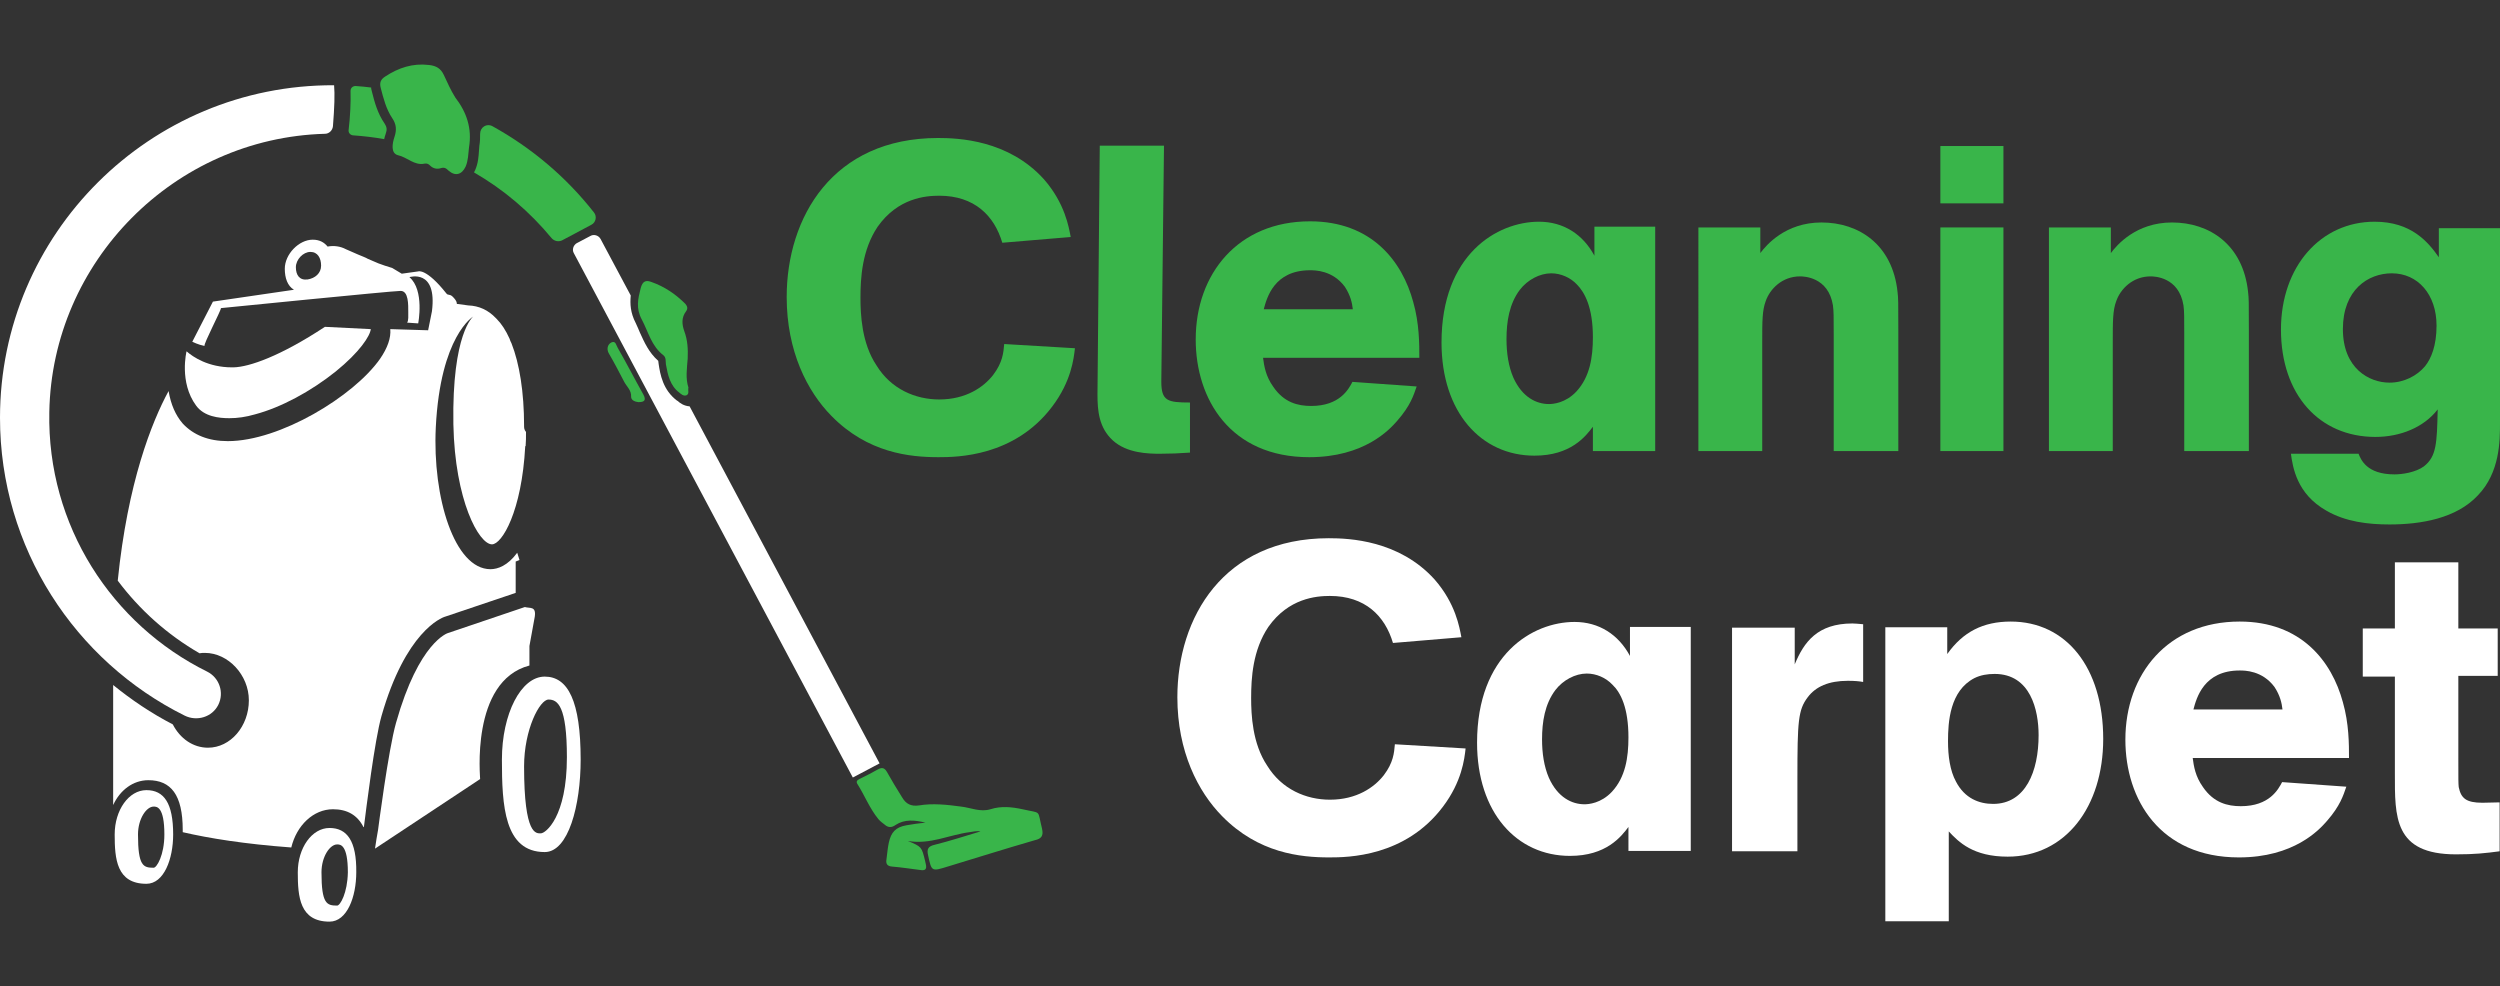 <?xml version="1.0" encoding="utf-8"?>
<!-- Generator: Adobe Illustrator 22.1.0, SVG Export Plug-In . SVG Version: 6.00 Build 0)  -->
<svg version="1.1" id="Layer_1" xmlns="http://www.w3.org/2000/svg" xmlns:xlink="http://www.w3.org/1999/xlink" x="0px" y="0px"
	 viewBox="0 0 654 258" style="enable-background:new 0 0 654 258;" xml:space="preserve">
<rect x="0" y="0" width="654" height="258" fill="#333333" stroke="none"/>
<style type="text/css">
	.st0{fill:#39B54A;}
	.st1{fill:#FFFFFF;}
</style>
<g>
	<g>
		<path class="st0" d="M262.2,63.5c-2.1-7.1-7.3-12.3-16.5-12.3c-3.6,0-10.8,0.6-16.1,8.1c-4.1,6.1-4.5,13.4-4.5,18.6
			c0,4.3,0.3,11.9,4.2,17.7c3.8,6.2,10.2,8.9,16.4,8.9c7,0,11.6-3.2,14.1-6.4c2.5-3.3,2.7-5.8,2.9-8.1l18.5,1.1
			c-0.3,2.8-1,8.7-5.9,15.2c-9.9,13.2-25,13.3-29.8,13.3c-7.5,0-18.5-1.1-28-10.8c-6.3-6.4-11.7-16.9-11.7-31.1
			c0-20.8,12-41.6,39.6-41.6c5.3,0,18.4,0.5,27.7,10.8c5.5,6.3,6.5,12.5,7,15.1L262.2,63.5z"/>
		<path class="st0" d="M287.7,38.1h16.8l-0.7,61.7c0,5.1,1.6,5.5,7.5,5.5v13.1c-2.7,0.2-5.2,0.3-7.9,0.3c-2.9,0-8.6-0.1-12.3-3.5
			c-3.6-3.3-4-7.7-4-12L287.7,38.1z"/>
		<path class="st0" d="M330.4,93.5c0.3,2.3,0.7,4.9,2.7,7.7c2.8,4.1,6.4,5,9.9,5c7.5,0,9.8-4.4,10.8-6.3l16.8,1.2
			c-0.8,2.3-1.6,5-5.1,9c-2,2.3-8.6,9.5-23,9.5c-20.6,0-29.7-15.1-29.7-30.8c0-17.2,11.1-30.9,29.9-30.9c16.1,0,24.1,10.4,27,21.1
			c1.6,5.6,1.6,11,1.6,14.6H330.4z M353.9,80.9c-0.2-1.7-0.6-3.6-2.1-5.9c-3.2-4.3-7.8-4.3-9.1-4.3c-9.4,0-11.3,7.2-12.1,10.2H353.9
			z"/>
		<path class="st0" d="M416.8,111.5c-2,2.7-5.9,7.7-15.4,7.7c-13.9,0-24.3-11.3-24.3-29.6c0-23,14.5-31.6,25.5-31.6
			c6.4,0,11.5,3.3,14.5,8.9v-7.6H433V118h-16.3V111.5z M412.5,74.4c-1.7-1.8-4.2-2.9-6.7-2.9c-3,0-6.2,1.7-8.2,4.3
			c-2.8,3.7-3.5,8.4-3.5,12.9c0,3.6,0.5,7.1,1.8,10.1c2.3,5.1,6,6.9,9.3,6.9c1,0,4.3-0.2,7.2-3.3c3.5-3.8,4.3-8.9,4.3-14.2
			C416.7,80.5,414.6,76.5,412.5,74.4z"/>
		<path class="st0" d="M444.2,59.5h16.3v6.7c1.5-2,6.5-8,16-8c9.8,0,18.6,5.8,19.9,18.2c0.2,1.8,0.2,2.3,0.2,9.9V118h-16.9V87.4
			c0-4.5,0-6-0.2-7.5c-1.2-7.5-7.7-7.6-8.6-7.6c-4.7,0-7.9,3.3-9,6.5c-0.9,2.4-0.9,5.2-0.9,10.7V118h-16.7V59.5z"/>
		<path class="st0" d="M524.1,38.2v15h-16.5v-15H524.1z M524.1,59.5V118h-16.5V59.5H524.1z"/>
		<path class="st0" d="M535.9,59.5h16.3v6.7c1.5-2,6.5-8,16-8c9.8,0,18.6,5.8,19.9,18.2c0.2,1.8,0.2,2.3,0.2,9.9V118h-16.9V87.4
			c0-4.5,0-6-0.2-7.5c-1.2-7.5-7.7-7.6-8.6-7.6c-4.7,0-7.9,3.3-9,6.5c-0.9,2.4-0.9,5.2-0.9,10.7V118h-16.7V59.5z"/>
		<path class="st0" d="M654,59.6v51c0,4.7,0,13-5.8,19c-5.6,6-14.8,7.6-23.1,7.6c-5.6,0-11.5-0.7-16.5-3.6
			c-7.8-4.4-8.8-11.4-9.3-14.9H617c0.6,1.5,2.1,5.4,9.4,5.4c2,0,5.5-0.5,7.7-2.1c3.3-2.6,3.4-6,3.6-14.9c-3.6,4.7-9.8,7.2-16.3,7.2
			c-14.7,0-24.7-11.1-24.7-28.1c0-16.5,10.4-28.2,24.5-28.2c9.6,0,14,5.3,16.8,9.3v-7.6H654z M625.1,100.1c3.8,0,7.2-1.8,9.3-4.3
			c1.6-2,3-5.4,3-10.6c0-8.2-4.9-13.7-11.7-13.7c-6.2,0-12.8,4.3-12.8,14.6S619.8,100.1,625.1,100.1z"/>
	</g>
</g>
<g>
	<path class="st1" d="M364.4,168.2c-2.1-7.1-7.3-12.3-16.5-12.3c-3.6,0-10.8,0.6-16.1,8.1c-4.1,6.1-4.5,13.4-4.5,18.6
		c0,4.3,0.3,11.9,4.2,17.7c3.8,6.2,10.2,8.9,16.4,8.9c7,0,11.6-3.2,14.1-6.4c2.5-3.3,2.7-5.8,2.9-8.1l18.5,1.1
		c-0.3,2.8-1,8.7-5.9,15.2c-9.9,13.2-25,13.3-29.8,13.3c-7.5,0-18.5-1.1-28-10.8c-6.3-6.4-11.7-16.9-11.7-31.1
		c0-20.8,12-41.6,39.6-41.6c5.3,0,18.4,0.5,27.7,10.8c5.5,6.3,6.5,12.5,7,15.1L364.4,168.2z"/>
	<path class="st1" d="M426.1,216.2c-2,2.7-5.9,7.7-15.4,7.7c-13.9,0-24.3-11.3-24.3-29.6c0-23,14.5-31.6,25.5-31.6
		c6.4,0,11.5,3.3,14.5,8.9v-7.6h15.9v58.6h-16.3V216.2z M421.8,179.1c-1.7-1.8-4.2-2.9-6.7-2.9c-3,0-6.2,1.7-8.2,4.3
		c-2.8,3.7-3.5,8.4-3.5,12.9c0,3.6,0.5,7.1,1.8,10.1c2.3,5.1,6,6.9,9.3,6.9c1,0,4.3-0.2,7.2-3.3c3.5-3.8,4.3-8.9,4.3-14.2
		C426,185.2,424,181.2,421.8,179.1z"/>
	<path class="st1" d="M469.5,164.2v9.6c2.4-5.8,5.9-10.7,15.1-10.7c0.6,0,1.7,0.1,2.8,0.2v15.1c-1.1-0.2-2.3-0.3-4-0.3
		c-5,0-8.4,1.5-10.5,4.3c-2.5,3.3-2.7,6.2-2.7,21.2v19.1h-17.1v-58.5H469.5z"/>
	<path class="st1" d="M509.4,164.1v7c4.1-5.8,9.4-8.5,16.6-8.5c14.5,0,24.2,12,24.2,30.7c0,17.8-9.9,30.8-25,30.8
		c-9,0-12.8-3.8-15.4-6.6V241h-16.6v-76.9H509.4z M516.5,177.4c-6.4,3.3-6.9,11.4-6.9,16.5c0,3.8,0.5,7.7,2.1,10.6
		c2.3,4.4,6.1,5.8,9.7,5.8c8.5,0,11.9-8.5,11.9-18c0-6.5-2.1-16-11.5-16C519.9,176.3,518.1,176.6,516.5,177.4z"/>
	<path class="st1" d="M573.6,198.2c0.3,2.3,0.7,4.9,2.7,7.7c2.8,4.1,6.4,5,9.9,5c7.5,0,9.8-4.4,10.8-6.3l16.8,1.2
		c-0.8,2.3-1.6,5-5.1,9c-2,2.3-8.6,9.5-23,9.5c-20.6,0-29.7-15.1-29.7-30.8c0-17.2,11.1-30.9,29.9-30.9c16.1,0,24.1,10.4,27,21.1
		c1.6,5.6,1.6,11,1.6,14.6H573.6z M597.1,185.6c-0.2-1.7-0.6-3.6-2.1-5.9c-3.2-4.3-7.8-4.3-9.1-4.3c-9.4,0-11.3,7.2-12.1,10.2H597.1
		z"/>
	<path class="st1" d="M653.4,176.8h-10.3v21.5c0,5.9,0,6.5,0.1,7.6c0.6,2.9,1.9,4.1,6.2,4.1c0.7,0,3.8-0.1,4.5-0.1v12.8
		c-3.8,0.5-6.5,0.8-11.4,0.8c-16.3,0-16-9.8-16-21.2v-25.3h-8.4v-12.6h8.4v-17.3h16.6v17.3h10.3V176.8z"/>
</g>
<g>
	<path class="st1" d="M142.5,177c-6.2,0-11.2,9.7-11.2,21.7c0,12,0.6,24.2,11.2,24.2c6.2,0,9.4-12.2,9.4-24.2
		C151.9,183.4,148.6,177,142.5,177z M141.5,218c-1.2,0-4.4,0.7-4.4-17.5c0-9.7,4.1-17.5,6.4-17.5c2.4,0,4.8,1.7,4.8,15.1
		C148.3,213.8,142.7,218,141.5,218z"/>
	<path class="st1" d="M138.5,174.1l0-5.1l1.4-7.7c0.4-2.8-1.3-2.1-2.6-2.5l-20.1,6.8c0,0-7.6,2.2-13.6,23.5c-2,7-4.7,28-4.7,28
		l-0.4,2.3l-0.4,2.6l27.5-18.2C125.7,203.9,122.9,178.2,138.5,174.1z"/>
	<path class="st1" d="M60,109.4c2.1,0,4.3-0.3,6.7-1c6.8-1.8,14.6-6,21.1-11.2c6.3-5.1,9-9.3,9.2-11.1L85,85.5
		C73.3,93.2,65.2,96,61.1,96.1l-0.4,0c-6.2,0-10.2-2.7-11.9-4.2c0,0-2,8.1,2.5,14.2C53.4,109,57.3,109.4,60,109.4z"/>
	<path class="st1" d="M86.2,216.6c-4.6,0-8.3,5.2-8.3,11.6c0,6.4,0.5,12.9,8.3,12.9c4.6,0,7-6.5,7-12.9
		C93.3,220,90.8,216.6,86.2,216.6z M88.2,236.9c-2.7,0-4.1-0.4-4.1-8.7c0-4.1,2.2-7.3,4.1-7.3c0.8,0,2.8,0,2.8,7.3
		C90.9,233.6,89,236.9,88.2,236.9z"/>
	<path class="st1" d="M38.3,206.7c-4.6,0-8.3,5.2-8.3,11.6c0,6.4,0.5,12.9,8.3,12.9c4.6,0,7-6.5,7-12.9
		C45.3,210.1,42.9,206.7,38.3,206.7z M40.2,227c-2.7,0-4.1-0.4-4.1-8.7c0-4.1,2.2-7.3,4.1-7.3c0.8,0,2.8,0,2.8,7.3
		C43,223.7,41,227,40.2,227z"/>
	<path class="st1" d="M137.1,111.4c0-8.8-1.2-16.3-3.3-21.6l0,0c-0.2-0.4-0.4-0.8-0.5-1.2c-1-2.2-2.1-3.9-3.4-5.2
		c-0.1-0.1-0.1-0.1-0.2-0.2c0,0,0,0,0,0c-2-2.1-4.4-3.2-7.2-3.3c0,0,0,0,0,0l-3-0.4c0,0,0.2-0.7-1.2-2c-0.7-0.6-1.1-0.2-1.5-0.7
		c-5.3-6.7-7.4-5.8-7.4-5.8l-4.3,0.6l-2.5-1.5c-1.6-0.5-2.3-0.7-3.6-1.2l-2.8-1.2c-0.2-0.2-2.3-1-2.5-1.1l-3.2-1.4
		c-1.5-0.8-3.2-1-4.8-0.7c-0.9-1.1-2.1-1.8-3.9-1.8c-3.6,0-7.3,3.8-7.3,7.6c0,2.4,0.7,4.5,2.4,5.5l-21.2,3.1l-5.4,10.5
		c0,0,1.6,0.8,3.2,1.1c-0.3-0.5,4.3-9.2,4.3-9.9c0,0,44.9-4.5,47-4.5c2.1,0,2,3.6,2,5.6c0,0.8,0.1,2.2-0.3,2.7l2.9,0.2
		c0,0,1.7-8.7-2.3-12.1c0,0,7.3-2.3,5.9,8.9l-1,5l-9.9-0.3c0.2,2.3-0.7,4.9-2.7,7.8c-6.9,9.8-26.2,21.5-39.8,21.5c0,0,0,0,0,0
		c-5.1,0-9-1.6-11.8-4.6c-1.9-2.2-3.1-5-3.7-8.5c-4.4,8.1-10.7,23.9-13.3,49.6c5.7,7.6,12.9,14.1,21.4,19c0.5-0.1,0.9-0.1,1.4-0.1
		c6.1,0,11.5,5.8,11.5,12.4c0,6.8-4.8,12.4-10.7,12.4c-3.9,0-7.3-2.4-9.2-6.1c-5.6-2.9-10.8-6.4-15.6-10.3v31.4
		c1.8-3.9,5.2-6.5,9.2-6.5c5.9,0,9,3.8,9,13c0,0.2,0,0.4,0,0.6c6.9,1.6,16.2,3.1,28.4,4c1.4-5.8,5.8-10,10.9-10c3.7,0,6.4,1.5,8,4.7
		l0.1-0.1c0.6-4.7,2.8-22.7,4.6-29c6.3-22,15.6-25.7,16.7-26l18.4-6.2l0-8.2l1-0.4l-0.6-1.9c-2.5,3.4-5.1,4.3-7,4.3
		c-9.4,0-15.2-18.7-14.3-37.1c1.2-24,9.8-29,9.8-29s-5.6,4.3-5.2,28.2c0.4,20,6.7,31.4,10.1,31.4c2.6,0,7.8-8.6,8.7-25.7l0.1,0
		c0.1-1.2,0.1-2.4,0.1-3.7l0,0C137.1,112.4,137.1,111.9,137.1,111.4z M77.4,69.9c0-2,1.9-4,3.8-4c1.9,0,2.8,1.6,2.8,3.6
		c0,2-1.6,3.3-3.5,3.6C78.3,73.4,77.4,71.9,77.4,69.9z"/>
</g>
<g>
	<path class="st1" d="M87.4,22.3C39.2,22.1,0,61.2,0,109.3c0,34.1,19.7,63.7,48.3,77.9c3.2,1.6,7.2,0.4,8.8-2.8
		c1.6-3.2,0.3-7.1-2.9-8.7c-24.9-12.3-41.9-38.2-41.3-67.9c0.7-39.4,32.7-71.7,72.1-72.8c0,0,0,0,0,0c1.1,0,2-0.9,2.1-2
		C87.5,28,87.6,24.6,87.4,22.3C87.4,22.3,87.4,22.3,87.4,22.3z"/>
	<path class="st1" d="M180.4,106.3c-1.5-0.1-2.6-0.9-3.1-1.4l-0.2-0.1c-3.7-2.8-4.4-6.9-4.8-9.6c0-0.3-0.1-0.5-0.1-0.8
		c-2.5-2.2-3.7-5-4.8-7.4c-0.4-0.9-0.7-1.7-1.1-2.5c-1.4-2.7-1.5-5-1.3-7.2l-7.9-14.8c-0.5-0.9-1.7-1.3-2.6-0.8l-3.6,1.9
		c-0.9,0.5-1.3,1.7-0.8,2.6l73,137.2l7-3.7L180.4,106.3z"/>
</g>
<g>
	<path class="st0" d="M272.6,216.8c-1.3-5.2,0-3.9-5.1-5.1c-2.8-0.6-5.6-0.9-8.4,0c-2.7,0.8-5.1-0.4-7.7-0.7
		c-3.7-0.5-7.4-0.9-11-0.3c-2.1,0.3-3.4-0.4-4.4-2.1c-1.4-2.2-2.7-4.4-4-6.7c-0.6-1-1.2-1.2-2.2-0.7c-1.6,0.9-3.3,1.8-5,2.6
		c-0.6,0.3-0.9,0.7-0.5,1.3c1.9,3,3.2,6.4,5.5,9.2c0.5,0.6,1.1,1,1.6,1.4c0.9,0.8,1.8,0.9,2.9,0.1c2.3-1.5,4.9-1.3,7.8-0.6
		c-1.8,0.2-3.4,0.4-5,0.7c-2.8,0.5-4,1.8-4.6,4.6c-0.3,1.4-0.4,2.9-0.6,4.3c-0.2,1.2,0.2,1.8,1.5,1.9c2.5,0.2,4.9,0.6,7.4,0.9
		c1.2,0.2,1.7-0.2,1.4-1.5c-0.1-0.3-0.1-0.6-0.2-0.9c-0.9-3.7-0.9-3.7-4.5-5.2c5.8,1,10.8-1.6,16.1-2.3c0.9-0.1,1.9-0.4,2.9-0.2
		c-4,1.2-8,2.5-12,3.5c-1.7,0.4-2.1,1.1-1.7,2.8c0.9,4.2,0.9,4.2,5.1,2.9c7.6-2.3,15.2-4.7,22.8-6.9
		C272.5,219.4,273,218.6,272.6,216.8z"/>
	<path class="st0" d="M128.8,33c-1.5-0.8-3.2,0.3-3.2,2c0,1,0,2-0.2,3.1c0,0.4-0.1,1-0.1,1.3c-0.1,1.5-0.2,3.3-1,5.1
		c-0.1,0.2-0.2,0.4-0.3,0.6c7.8,4.5,14.6,10.3,20.3,17.2c0.7,0.8,1.8,1,2.7,0.6l7.7-4.1c1.2-0.6,1.5-2.2,0.7-3.2
		C148.1,46.3,139.1,38.7,128.8,33z"/>
	<path class="st0" d="M97.3,24l-0.1-0.4c-0.1-0.2-0.1-0.5-0.1-0.7c-1.4-0.2-2.8-0.3-4.1-0.4c-0.7,0-1.3,0.5-1.3,1.3
		c0.1,2.9-0.1,6.9-0.5,10.2c-0.1,0.7,0.4,1.3,1.1,1.4c2.8,0.2,5.5,0.5,8.2,1c0.1-0.4,0.2-0.9,0.4-1.4c0.4-1.1,0.3-1.8-0.3-2.7
		C98.8,29.7,98,26.8,97.3,24z"/>
	<path class="st0" d="M116.1,19.6c-0.8-1.7-2-2.4-3.9-2.6c-4.2-0.5-7.9,0.7-11.4,3c-1.1,0.7-1.6,1.5-1.2,3c0.7,2.7,1.4,5.5,3,7.9
		c1.1,1.6,1.2,3.1,0.6,4.9c-0.6,1.8-1,4.3,0.9,4.8c2.4,0.5,4.3,2.8,7,2.2c0.6-0.1,1,0.1,1.4,0.5c0.8,0.8,1.8,1,2.8,0.7
		c0.9-0.3,1.4,0,2,0.6c1.8,1.6,3.5,1.1,4.5-1c0.7-1.6,0.7-3.4,0.9-5.1c0.8-4.9-0.6-9.1-3.6-13C117.9,23.6,117,21.5,116.1,19.6z"/>
	<path class="st0" d="M179.9,93.8c0.1-2.4,0-4.8-0.9-7.2c-0.6-1.7-0.8-3.5,0.5-5.2c0.5-0.7,0.3-1.3-0.2-1.9
		c-2.5-2.5-5.4-4.5-8.8-5.7c-1.5-0.6-2.4-0.3-2.9,1.6c-0.7,2.8-1.3,5.2,0.3,8.2c1.7,3.2,2.5,6.9,5.6,9.3c0.8,0.6,0.6,1.6,0.7,2.4
		c0.5,2.8,1.1,5.6,3.5,7.4c0.5,0.4,1.1,1,1.9,0.7c0.8-0.4,0.3-1.3,0.5-2C179.3,99,179.7,96.4,179.9,93.8z"/>
	<path class="st0" d="M161.6,91c-0.4-0.6-0.5-2-1.7-1.4c-1.1,0.6-1.2,1.9-0.6,2.9c1.4,2.4,2.7,4.9,4,7.4c0.7,1.3,1.9,2.2,1.8,3.9
		c0,0.9,1,1.3,1.9,1.4c1.6,0,2.1-0.5,1.3-2C166,99.1,163.9,95,161.6,91z"/>
</g>
</svg>
